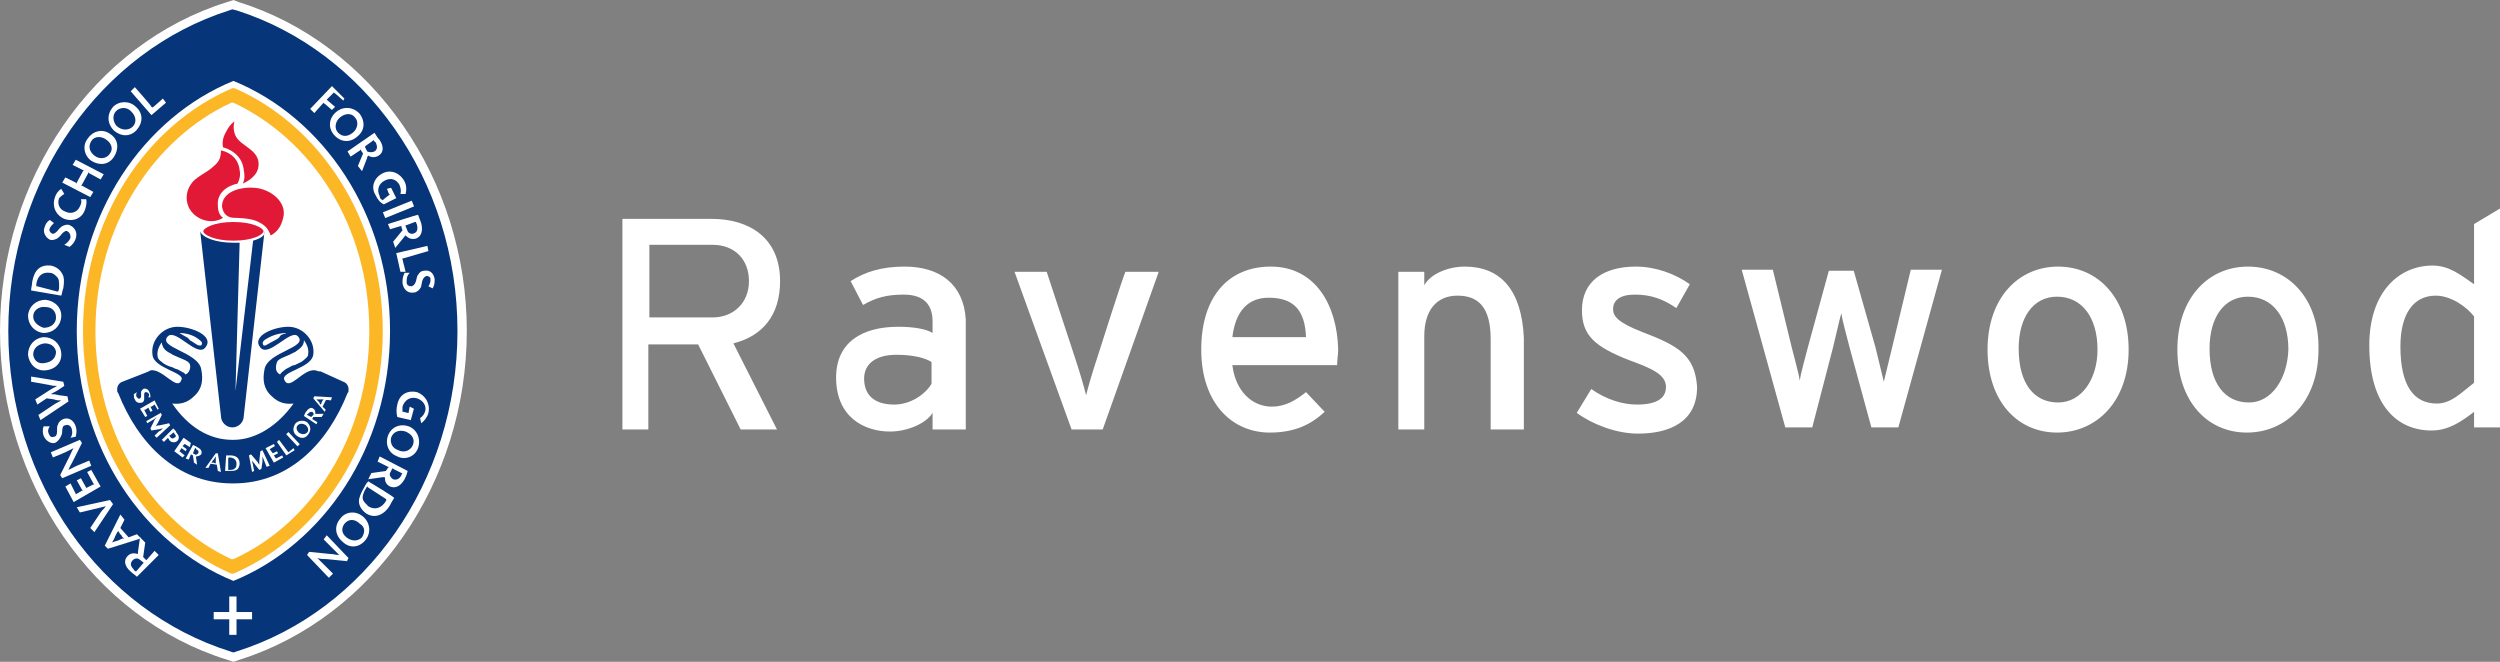 <?xml version="1.0" encoding="utf-8"?>
<!-- Generator: Adobe Illustrator 28.1.0, SVG Export Plug-In . SVG Version: 6.00 Build 0)  -->
<svg version="1.1" id="Layer_1" xmlns="http://www.w3.org/2000/svg" xmlns:xlink="http://www.w3.org/1999/xlink" x="0px" y="0px"
	 viewBox="0 0 241 63.8" style="enable-background:new 0 0 241 63.8;" xml:space="preserve">
<rect x="0" y="0" width="241" height="63.8" fill="#808080" stroke="none"/>
<style type="text/css">
	.st0{fill:#FFFFFF;}
	.st1{fill:#06357A;}
	.st2{fill:#FCB727;}
	.st3{fill-rule:evenodd;clip-rule:evenodd;fill:#FFFFFF;}
	.st4{fill-rule:evenodd;clip-rule:evenodd;fill:#E21936;}
	.st5{fill:#E21936;}
</style>
<g>
	<path class="st0" d="M238.5,21.6v5.8c-1.3-0.9-2.4-1.8-4-1.8c-3.2,0-6.1,2.5-6.1,7.7c0,5.8,2.7,8.2,6,8.2c1.6,0,2.8-0.8,4.1-1.8
		v1.5h2.5V20.1C241,20.1,238.5,21.6,238.5,21.6z M238.5,36.9c-1.3,1-2.2,2-3.6,2c-2.2,0-3.5-1.7-3.5-5.5c0-3.2,1.3-4.9,3.4-4.9
		c1.5,0,3,1.1,3.7,2L238.5,36.9L238.5,36.9z M87.2,25.7c-2.2,0-3.8,0.5-5.2,1.4l1.2,2.3c1.2-0.7,2.3-1,3.9-1c1.9,0,2.8,0.9,2.8,2.6
		v1.1c-0.6-0.4-1.9-0.6-3.3-0.6c-3.5,0-6,1.5-6,4.9c0,3.8,2.7,5.2,5.2,5.2c1.7,0,3.5-0.8,4.1-1.8v1.6h3.2V30.8
		C92.9,27.4,90.6,25.7,87.2,25.7 M89.8,37c-0.6,1-2,2-3.6,2c-2,0-2.9-1-2.9-2.5c0-1.4,1.1-2.3,3.1-2.3c1.6,0,2.8,0.3,3.4,0.7
		L89.8,37L89.8,37z M75.2,27.1c0-4.2-3-6-6.6-6H60v20.3h2.5v-8.2h4.8l4.1,8.2h3.5l-4.2-8.3C73.5,32.4,75.2,30.4,75.2,27.1
		 M68.7,30.6h-6.1v-7h6.1c2.1,0,3.5,1.4,3.5,3.5S70.7,30.6,68.7,30.6 M105.8,34.4c-0.5,1.5-0.9,2.9-1.1,3.7
		c-0.2-0.8-0.6-2.2-1.1-3.7l-2.7-8.2h-3.1l5.5,15.2h3l5.4-15.2h-3.2C108.4,26.2,105.8,34.4,105.8,34.4z M122.5,25.7
		c-4,0-6.7,2.8-6.7,8s3,8,6.6,8c2.3,0,3.9-0.7,5.3-2l-1.8-1.9c-1,0.8-2,1.4-3.3,1.4c-1.9,0-3.5-1.5-3.8-4h10.1c0-0.6,0.1-1,0.1-1.5
		C128.9,29.4,126.8,25.7,122.5,25.7 M118.8,32.5c0.3-2.5,1.5-3.8,3.5-3.8c2.5,0,3.5,1.3,3.6,3.8H118.8z M182.4,33.5
		c-0.3,1.2-0.6,2.5-0.8,3.3c-0.2-0.8-0.5-2.1-0.8-3.3l-2.1-7.4h-2.4l-2,7.3c-0.3,1.2-0.7,2.5-0.8,3.3c-0.1-0.7-0.5-2.1-0.8-3.3
		l-1.8-7.4h-3l4.2,15.2h2.6l2-7.7c0.3-1.2,0.6-2.6,0.8-3.3c0.1,0.7,0.5,2.1,0.8,3.3l2.1,7.7h2.6l4.2-15.2h-3L182.4,33.5z M158.3,32
		c-2.3-0.9-2.8-1.5-2.8-2.2c0-0.8,0.6-1.4,2.1-1.4s2.7,0.4,4,1.3l1.3-2.3c-1.4-1-3.3-1.7-5.2-1.7c-3.1,0-5.2,1.4-5.2,4.2
		c0,2.4,1.2,3.5,4.5,4.8c2.2,0.8,3.6,1.4,3.6,2.6c0,1.1-0.9,1.7-2.8,1.7c-1.4,0-3-0.5-4.4-1.5l-1.4,2.3c1.5,1.1,3.8,2,5.9,2
		c3,0,5.7-1.1,5.7-4.5C163.4,34.2,161.7,33.3,158.3,32 M141.2,25.7c-1.6,0-3.3,0.7-3.9,1.8v-1.3h-2.5v15.2h2.5v-9
		c0-2.5,1.2-3.9,3.2-3.9s3.2,1.1,3.2,4.2v8.7h3.2v-8.8C146.7,28,144.7,25.7,141.2,25.7 M198.4,25.7c-3.8,0-6.8,3-6.8,8s2.9,8,6.7,8
		s6.9-3,6.9-8C205.2,28.8,202.3,25.7,198.4,25.7 M198.4,38.8c-2.3,0-3.8-1.8-3.8-5.2c0-3,1.4-5,3.7-5c2.4,0,3.9,2,3.9,5.1
		C202.2,36.5,200.7,38.8,198.4,38.8 M216.7,25.7c-3.8,0-6.8,3-6.8,8s2.9,8,6.7,8s6.9-3,6.9-8C223.6,28.8,220.6,25.7,216.7,25.7
		 M216.8,38.8c-2.3,0-3.8-1.8-3.8-5.2c0-3,1.4-5,3.7-5c2.4,0,3.9,2,3.9,5.1C220.5,36.5,219,38.8,216.8,38.8"/>
	<path class="st0" d="M21.9,0.2L21.9,0.2C9,4.2,0,17.3,0,31.9s9,27.7,21.9,31.7l0.6,0.2l0.6-0.2c12.9-4.1,21.9-17.1,21.9-31.7
		S35.9,4.2,23,0.2L22.5,0L21.9,0.2z"/>
	<path class="st1" d="M44.1,31.9c0,14.6-8.9,27-21.3,30.9l-0.3,0.1l-0.3-0.1C9.8,58.9,0.8,46.5,0.8,31.9S9.8,4.9,22.1,1l0.3-0.1
		L22.8,1C35.1,4.9,44.1,17.3,44.1,31.9"/>
	<path class="st0" d="M7.4,31.9c0-11.3,6.5-20.6,15.1-24.1c8.6,3.5,15.1,12.8,15.1,24.1S31.1,52.5,22.5,56
		C13.9,52.5,7.4,43.2,7.4,31.9"/>
	<path class="st2" d="M22.5,55.3L22.5,55.3h-0.2C14.2,51.8,8,42.8,8,31.9S14.2,12,22.4,8.5l0.1,0l0.1,0C30.7,12,36.9,21,36.9,31.9
		S30.7,51.8,22.5,55.3"/>
	<path class="st0" d="M22.5,53.9L22.5,53.9h-0.2c-7.5-3.5-13.1-11.8-13.1-22s5.7-18.6,13.1-22l0.1,0l0.1,0
		c7.5,3.5,13.1,11.8,13.1,22S30,50.5,22.5,53.9"/>
	<polygon class="st0" points="22.1,57.5 22.8,57.5 22.8,59 24.3,59 24.3,59.7 22.8,59.7 22.8,61.2 22.1,61.2 22.1,59.7 20.6,59.7 
		20.6,59 22.1,59 	"/>
	<path class="st1" d="M27,36.1c0.1-0.2,0.3-0.3,0.4-0.4s0.3-0.2,0.5-0.3c0.2-0.1,0.3-0.2,0.5-0.2c0.4-0.2,0.7-0.3,0.9-0.5
		s0.4-0.3,0.4-0.5c0.1-0.5-0.1-1-0.4-1.4c0,0.3-0.1,0.5-0.3,0.7c-0.2,0.2-0.4,0.3-0.5,0.4c-0.2,0.1-0.4,0.2-0.6,0.3
		c-0.2,0.1-0.5,0.2-0.7,0.3c-0.2,0.1-0.4,0.2-0.5,0.4C26.5,35.5,26.6,35.9,27,36.1 M27.6,32.1c-0.6,0-1.3,0.2-1.8,0.5
		c-0.6,0.3-0.5,0.5-0.4,0.7c0,0,0,0,0,0c0,0,0.1,0,0.2,0c0.2-0.1,0.5-0.3,0.9-0.5c0.2-0.1,0.4-0.2,0.5-0.4S27.5,32.2,27.6,32.1
		 M17.3,32.1c0.2,0.1,0.3,0.2,0.5,0.3c0.2,0.1,0.4,0.2,0.5,0.4c0.4,0.2,0.7,0.5,0.9,0.5c0.1,0,0.2,0,0.2,0c0,0,0,0,0,0
		c0.1-0.2,0.2-0.3-0.4-0.7C18.6,32.3,17.9,32.1,17.3,32.1 M17.9,36.1c0.4-0.2,0.5-0.7,0.4-1c-0.1-0.2-0.3-0.3-0.5-0.4
		c-0.2-0.1-0.5-0.2-0.7-0.3c-0.2-0.1-0.5-0.2-0.6-0.3c-0.2-0.1-0.4-0.2-0.6-0.4c-0.2-0.2-0.3-0.5-0.3-0.7c-0.3,0.4-0.5,0.9-0.4,1.4
		c0,0.1,0.1,0.3,0.4,0.5c0.2,0.2,0.6,0.4,1,0.5c0.2,0.1,0.4,0.2,0.5,0.2c0.2,0.1,0.4,0.2,0.5,0.3C17.6,35.8,17.8,36,17.9,36.1
		 M14.1,35.9L14.1,35.9c0.2-0.1,0.3-0.1,0.4-0.2c1.2-0.2,2.6,2.1,3,0.9c0.3-0.7-2.7-1.1-2.8-2.4c-0.2-1.4,1-2.7,2.4-2.7
		s3.6,0.9,2.7,2c-0.8,1-2.8-1.8-3.6-1.1c-1.1,1.1,2.9,1.5,3.2,3.2c0.2,1,0.1,1.9-0.7,2.6c-0.6,0.6-1.3,0.8-2.1,0.7
		c1.5,2.2,3.5,3.5,5.8,3.5h0.1c2.2,0,4.3-1.4,5.8-3.5c-0.8,0.1-1.5-0.1-2.1-0.7c-0.8-0.7-0.9-1.6-0.7-2.6c0.3-1.7,4.3-2.1,3.2-3.2
		c-0.7-0.7-2.8,2.1-3.6,1.1c-0.9-1.1,1.3-2,2.7-2s2.6,1.3,2.4,2.7c-0.2,1.3-3.1,1.6-2.8,2.4c0.5,1.2,1.8-1.1,3-0.9
		c0.1,0,0.2,0.1,0.4,0.1c0,0,0,0,0.1,0l2.2,1c0.3,0.1,0.5,0.4,0.5,0.7c0,0.1,0,0.2,0,0.2c0,0,0,0.1-0.1,0.2c-1.9,4.8-5.6,8.7-11,8.7
		h-0.1c-5.4,0-9.1-3.9-11-8.7c0,0-0.1-0.1-0.1-0.2c0-0.1,0-0.1,0-0.2c0-0.3,0.2-0.6,0.5-0.7L14.1,35.9L14.1,35.9z"/>
	<path class="st3" d="M14.5,38.3c0-0.2,0-0.3-0.1-0.5c-0.1-0.3-0.4-0.4-0.6-0.3c-0.1,0.1-0.2,0.2-0.2,0.3c0,0.1,0,0.1,0,0.3
		c0,0.2,0,0.2-0.1,0.3c-0.1,0.1-0.2,0-0.3-0.1c-0.1-0.1-0.1-0.3,0-0.5L12.9,38c0,0.2,0,0.4,0.1,0.5c0.1,0.3,0.4,0.4,0.7,0.3
		c0.1,0,0.2-0.2,0.2-0.3c0-0.1,0-0.1,0-0.4c0-0.2,0-0.2,0.1-0.3c0.1,0,0.2,0,0.3,0.1c0.1,0.1,0.1,0.2,0,0.4
		C14.3,38.3,14.5,38.3,14.5,38.3z"/>
	<path class="st3" d="M15.3,39.4l-0.4-0.8l-1.4,0.8l0.5,0.8l0.2-0.1l-0.3-0.6c0,0,0,0,0,0c0,0,0,0,0.1,0l0.3-0.2c0,0,0,0,0,0
		c0,0,0,0,0,0l0.2,0.4l0.2-0.1l-0.2-0.4c0,0,0,0,0,0c0,0,0,0,0.1,0l0.3-0.2c0,0,0,0,0,0c0,0,0,0,0,0l0.3,0.5L15.3,39.4L15.3,39.4z"
		/>
	<path class="st3" d="M16.4,41l-0.1-0.2L15.4,41c-0.2,0-0.2,0-0.4,0.1l0,0c0.1-0.1,0.1-0.2,0.2-0.3l0.4-0.8l-0.1-0.2l-1.4,0.8
		l0.1,0.2l0.5-0.3c0.2-0.1,0.3-0.2,0.4-0.3l0,0c-0.1,0.2-0.2,0.2-0.3,0.5l-0.3,0.6l0.1,0.2l0.6-0.1c0.2,0,0.3-0.1,0.5-0.1l0,0
		c-0.2,0.2-0.2,0.2-0.4,0.3l-0.4,0.4l0.2,0.2L16.4,41L16.4,41z"/>
	<path class="st3" d="M16.7,41.3l-1.1,1.1l0.2,0.2l0.4-0.4c0,0,0,0,0,0c0,0.1,0.1,0.1,0.1,0.2c0.2,0.3,0.6,0.3,0.8,0.1
		c0.2-0.2,0.2-0.5-0.1-0.8C17,41.6,16.9,41.5,16.7,41.3L16.7,41.3L16.7,41.3z M16.7,41.7C16.7,41.7,16.7,41.7,16.7,41.7
		c0.1,0,0.1,0,0.1,0.1c0.2,0.2,0.2,0.3,0,0.4c-0.1,0.1-0.3,0.1-0.4-0.1c0,0,0,0-0.1-0.1c0,0,0,0,0,0C16.4,42,16.7,41.7,16.7,41.7z"
		/>
	<path class="st3" d="M18.4,42.7l-0.7-0.5l-0.9,1.3l0.8,0.6l0.2-0.2l-0.5-0.4c0,0,0,0,0,0c0,0,0,0,0,0l0.2-0.3c0,0,0,0,0,0
		c0,0,0,0,0,0l0.4,0.3l0.1-0.2l-0.4-0.3c0,0,0,0,0,0c0,0,0,0,0,0l0.2-0.2c0,0,0,0,0,0c0,0,0,0,0,0l0.5,0.3L18.4,42.7L18.4,42.7z"/>
	<path class="st3" d="M17.9,44.2l0.3,0.1l0.2-0.5c0,0,0,0,0,0c0,0,0,0,0,0l0.2,0.1l0.1,0.7l0.3,0.2l-0.1-0.7c0,0,0-0.1,0-0.1
		c0.2,0,0.4-0.1,0.5-0.2c0.1-0.3,0-0.5-0.4-0.7c-0.1-0.1-0.2-0.1-0.4-0.2L17.9,44.2L17.9,44.2z M18.6,43.7
		C18.6,43.7,18.5,43.7,18.6,43.7C18.5,43.6,18.5,43.6,18.6,43.7l0.2-0.5c0,0,0,0,0,0c0.1,0,0.1,0,0.1,0.1c0.2,0.1,0.3,0.2,0.2,0.4
		c-0.1,0.1-0.2,0.2-0.3,0.1C18.8,43.8,18.6,43.7,18.6,43.7z"/>
	<path class="st3" d="M21,45.4l0.3,0.1L21,43.7l-0.2,0l-1,1.4l0.3,0l0.2-0.4l0.6,0.1L21,45.4L21,45.4z M20.6,44.6
		c-0.1,0-0.1,0-0.2,0c0-0.1,0.1-0.1,0.1-0.2l0.1-0.1c0.1-0.1,0.1-0.2,0.2-0.3l0,0c0,0.1,0,0.2,0,0.3l0,0.1c0,0.1,0,0.1,0,0.2
		C20.8,44.7,20.8,44.7,20.6,44.6C20.7,44.7,20.6,44.6,20.6,44.6z"/>
	<path class="st3" d="M21.7,45.4c0.1,0,0.3,0,0.4,0c0.3,0,0.5,0,0.7-0.1c0.2-0.1,0.3-0.4,0.3-0.6c0-0.5-0.3-0.8-0.9-0.8
		c-0.1,0-0.2,0-0.4,0L21.7,45.4L21.7,45.4z M22,44.2C22,44.2,22,44.1,22,44.2c0-0.1,0.1-0.1,0.1-0.1c0.4,0,0.7,0.2,0.7,0.6
		c0,0.1,0,0.3-0.1,0.4c-0.1,0.1-0.2,0.2-0.5,0.2c-0.1,0-0.1,0-0.2,0c0,0,0,0,0,0C22,45.2,22,44.2,22,44.2z"/>
	<path class="st3" d="M25.3,43.4l-0.2,0.1L25,44.4c0,0.2,0,0.2,0,0.4l0,0c-0.1-0.1-0.1-0.2-0.2-0.3l-0.6-0.7l-0.2,0.1l0.3,1.6
		l0.2-0.1l-0.1-0.5c0-0.2-0.1-0.3-0.1-0.5l0,0c0.1,0.2,0.2,0.2,0.3,0.4l0.4,0.5l0.2-0.1l0.1-0.7c0-0.2,0-0.3,0-0.5h0
		c0.1,0.2,0.1,0.3,0.2,0.5l0.2,0.5l0.3-0.1L25.3,43.4L25.3,43.4z"/>
	<path class="st3" d="M26.4,42.8l-0.8,0.4l0.8,1.4l0.9-0.5l-0.1-0.2l-0.6,0.3c0,0,0,0,0,0c0,0,0,0,0,0l-0.2-0.3c0,0,0,0,0,0
		c0,0,0,0,0,0l0.4-0.2l-0.1-0.2l-0.4,0.2c0,0,0,0,0,0c0,0,0,0,0,0L26,43.3c0,0,0,0,0,0c0,0,0,0,0,0l0.5-0.3L26.4,42.8L26.4,42.8z"/>
	<path class="st3" d="M26.9,42.4l-0.2,0.2l0.9,1.3l0.8-0.5l-0.1-0.2l-0.5,0.4c0,0,0,0,0,0c0,0,0,0,0,0L26.9,42.4L26.9,42.4z"/>
	
		<rect x="28.1" y="41.6" transform="matrix(0.732 -0.681 0.681 0.732 -21.312 30.54)" class="st0" width="0.3" height="1.6"/>
	<path class="st3" d="M28.5,40.8c-0.3,0.4-0.3,0.9,0.1,1.2c0.4,0.3,0.8,0.3,1.1-0.1c0.3-0.4,0.3-0.8-0.1-1.2
		C29.3,40.5,28.8,40.5,28.5,40.8 M28.7,41c0.2-0.2,0.5-0.2,0.8,0c0.2,0.2,0.3,0.5,0.1,0.7c-0.2,0.2-0.5,0.2-0.8,0
		C28.6,41.5,28.5,41.2,28.7,41"/>
	<path class="st3" d="M30.5,40.9l0.1-0.2l-0.5-0.3c0,0,0,0,0,0c0,0,0,0,0,0l0.1-0.2H31l0.2-0.3l-0.7,0c0,0-0.1,0-0.1,0
		c0-0.2,0-0.4-0.2-0.5c-0.2-0.2-0.5,0-0.7,0.3c-0.1,0.1-0.1,0.2-0.2,0.4L30.5,40.9L30.5,40.9z M30,40.2C30,40.2,30,40.3,30,40.2
		C30,40.3,30,40.3,30,40.2L29.6,40c0,0,0,0,0,0c0-0.1,0.1-0.1,0.1-0.1c0.1-0.2,0.3-0.2,0.4-0.2c0.1,0.1,0.2,0.2,0.1,0.3L30,40.2
		L30,40.2z"/>
	<path class="st3" d="M31.9,38.6l0.1-0.3l-1.7-0.1l-0.1,0.2l1.1,1.3l0.1-0.2l-0.3-0.3l0.3-0.6C31.4,38.5,31.9,38.6,31.9,38.6z
		 M31,38.8c0,0.1,0,0.1-0.1,0.2c-0.1-0.1-0.1-0.1-0.1-0.2l-0.1-0.1c-0.1-0.1-0.1-0.1-0.2-0.2l0,0c0.1,0,0.2,0,0.3,0H31
		c0.1,0,0.1,0,0.2,0C31.1,38.6,31.1,38.6,31,38.8L31,38.8L31,38.8z"/>
	<path class="st3" d="M15.3,53.5l-0.4-0.4l-0.7,0.8c0,0,0,0-0.1,0.1c0,0,0,0-0.1-0.1l-0.2-0.2l0.2-1.4l-0.5-0.5l-0.2,1.4
		c0,0.1,0,0.1,0,0.2c-0.4-0.1-0.7-0.1-1,0.2c-0.4,0.4-0.3,1,0.3,1.5c0.2,0.2,0.4,0.3,0.6,0.5L15.3,53.5L15.3,53.5z M13.8,54.2
		C13.8,54.2,13.8,54.2,13.8,54.2c0.1,0.1,0,0.1,0,0.1L13.2,55c0,0,0,0-0.1,0.1c-0.1-0.1-0.2-0.1-0.2-0.2c-0.3-0.3-0.4-0.6-0.1-0.9
		c0.2-0.2,0.5-0.2,0.6-0.1L13.8,54.2L13.8,54.2z"/>
	<path class="st3" d="M12,50.1l-0.4-0.5l-1.5,3l0.3,0.3l3.2-1l-0.4-0.4l-0.8,0.3l-0.8-0.9L12,50.1L12,50.1z M11.7,51.6
		c0.1,0.2,0.1,0.2,0.3,0.3c-0.2,0-0.2,0-0.4,0.1l-0.2,0.1c-0.3,0.1-0.4,0.1-0.6,0.2l0,0c0.1-0.2,0.2-0.3,0.3-0.6l0.1-0.2
		c0.1-0.2,0.1-0.2,0.2-0.3c0.1,0.1,0.1,0.2,0.2,0.3L11.7,51.6L11.7,51.6z"/>
	<path class="st3" d="M7.7,49.4L9.4,49c0.4-0.1,0.4-0.1,0.8-0.2v0c-0.2,0.3-0.3,0.3-0.5,0.6l-1,1.5l0.4,0.4l1.8-2.7l-0.3-0.4
		l-3.2,0.7L7.7,49.4L7.7,49.4z"/>
	<path class="st3" d="M6.3,46.9l0.8,1.5l2.6-1.5l-0.9-1.6l-0.4,0.2l0.6,1.1c0,0,0,0,0.1,0.1c-0.1,0-0.1,0-0.1,0l-0.6,0.3
		c0,0-0.1,0-0.1,0.1c0,0,0-0.1,0-0.1l-0.5-0.9l-0.4,0.2l0.5,0.9c0,0,0,0,0.1,0.1c-0.1,0-0.1,0-0.1,0l-0.5,0.3c0,0-0.1,0-0.1,0.1
		c0,0,0-0.1,0-0.1l-0.5-1L6.3,46.9L6.3,46.9z"/>
	<path class="st3" d="M6,46.1l2.8-1.2l-0.2-0.5l-1.2,0.5c-0.4,0.2-0.4,0.2-0.8,0.4v0C6.7,45,6.8,44.9,7,44.5l0.9-1.8l-0.2-0.3
		l-2.8,1.2l0.2,0.5l1.2-0.5c0.4-0.2,0.4-0.2,0.8-0.4h0c-0.2,0.3-0.2,0.4-0.4,0.8l-0.9,1.8L6,46.1L6,46.1z"/>
	<path class="st3" d="M4.2,41.1c-0.1,0.3-0.1,0.6,0,0.9c0.2,0.5,0.7,0.8,1.1,0.7c0.2-0.1,0.4-0.3,0.5-0.5C5.9,42,6,41.9,6,41.5
		c0-0.3,0.1-0.5,0.3-0.5c0.2-0.1,0.5,0,0.6,0.3c0.1,0.3,0.1,0.6-0.1,0.9l0.5-0.1c0.1-0.4,0.1-0.7,0-1c-0.2-0.6-0.7-0.9-1.2-0.7
		c-0.2,0.1-0.4,0.2-0.5,0.5c-0.1,0.2-0.1,0.2-0.1,0.7c0,0.3-0.1,0.5-0.3,0.5c-0.2,0.1-0.4,0-0.5-0.3c-0.1-0.2-0.1-0.4,0.1-0.7
		L4.2,41.1L4.2,41.1z"/>
	<path class="st3" d="M3,36.3v0.5l1.7,0.3c0.4,0.1,0.5,0.1,0.8,0.1l0,0c-0.3,0.2-0.4,0.2-0.7,0.4l-1.4,0.9l0.2,0.5l0.9-0.6l0.7,0.1
		c0.3,0.1,0.4,0.1,0.7,0.1l0,0c-0.3,0.2-0.4,0.2-0.7,0.4l-1.5,1l0.2,0.5l2.7-1.8l-0.1-0.5l-0.8-0.1c-0.4-0.1-0.4-0.1-0.8-0.1v0
		c0.3-0.2,0.4-0.2,0.7-0.4l0.6-0.4l-0.1-0.4L3,36.3L3,36.3z"/>
	<path class="st3" d="M2.7,34.2c0.1,0.9,0.8,1.6,1.7,1.5C5.4,35.6,6,34.9,5.9,34c-0.1-0.9-0.8-1.5-1.7-1.5
		C3.3,32.6,2.7,33.3,2.7,34.2 M3.2,34.2c0-0.6,0.4-1,1.1-1.1c0.6,0,1,0.3,1.1,0.8c0,0.6-0.4,1-1.1,1.1C3.7,35.1,3.3,34.8,3.2,34.2"
		/>
	<path class="st3" d="M2.7,30.4c0,0.9,0.6,1.6,1.5,1.7c0.9,0,1.6-0.6,1.7-1.5c0.1-0.9-0.6-1.6-1.5-1.7C3.5,28.9,2.8,29.5,2.7,30.4
		 M3.2,30.5c0-0.6,0.6-1,1.2-0.9c0.6,0,1,0.4,1,1c0,0.6-0.5,1-1.2,1C3.6,31.4,3.2,31,3.2,30.5"/>
	<path class="st3" d="M5.9,28.5C6,28.3,6,28,6.1,27.8c0.1-0.6,0.1-1.1-0.1-1.4c-0.2-0.4-0.6-0.7-1.1-0.8c-1-0.1-1.6,0.4-1.8,1.6
		c0,0.3-0.1,0.5-0.1,0.8L5.9,28.5L5.9,28.5z M3.6,27.6c0,0-0.1,0-0.1,0c0-0.1,0-0.1,0-0.2c0.1-0.8,0.6-1.2,1.3-1.1
		c0.3,0,0.5,0.2,0.7,0.4c0.2,0.2,0.2,0.5,0.2,1c0,0.1,0,0.2-0.1,0.4c0,0-0.1,0-0.1,0L3.6,27.6L3.6,27.6z"/>
	<path class="st3" d="M4.8,21.2c-0.3,0.2-0.4,0.4-0.5,0.7c-0.2,0.5,0.1,1,0.5,1.2c0.2,0.1,0.5,0,0.7-0.1c0.1-0.1,0.2-0.1,0.5-0.5
		c0.2-0.2,0.4-0.3,0.5-0.2c0.2,0.1,0.3,0.3,0.3,0.6c-0.1,0.3-0.3,0.5-0.6,0.7l0.5,0.2c0.3-0.2,0.5-0.5,0.6-0.8
		c0.2-0.6-0.1-1.1-0.6-1.3c-0.2-0.1-0.5,0-0.7,0.1c-0.1,0.1-0.2,0.1-0.5,0.5c-0.2,0.2-0.4,0.3-0.5,0.2c-0.2-0.1-0.3-0.3-0.2-0.5
		c0.1-0.2,0.2-0.3,0.4-0.5L4.8,21.2L4.8,21.2z"/>
	<path class="st3" d="M5.9,18.2c-0.3,0.2-0.5,0.5-0.6,0.8c-0.3,0.8,0,1.7,0.9,2.1c0.8,0.3,1.7,0,2-0.9c0.1-0.3,0.2-0.7,0.1-1l-0.5,0
		c0.1,0.3,0,0.5-0.1,0.7c-0.2,0.5-0.8,0.8-1.4,0.5c-0.6-0.2-0.8-0.8-0.6-1.3C5.8,19,6,18.8,6.2,18.7C6.2,18.7,5.9,18.2,5.9,18.2z"/>
	<path class="st3" d="M7.4,17.6c0,0,0,0,0,0.1c0,0,0,0-0.1-0.1l-1-0.5L6,17.6L8.7,19l0.3-0.5l-1.1-0.6c0,0-0.1,0-0.1,0
		c0,0,0,0,0.1-0.1l0.6-1.1c0,0,0,0,0-0.1c0,0,0,0,0.1,0.1l1.1,0.6l0.3-0.5l-2.7-1.4l-0.3,0.5l1,0.5c0,0,0.1,0,0.1,0c0,0,0,0-0.1,0.1
		L7.4,17.6L7.4,17.6z"/>
	<path class="st3" d="M8.5,13.3C7.9,14,8.1,15,8.8,15.5c0.8,0.5,1.7,0.4,2.2-0.4c0.5-0.8,0.4-1.7-0.4-2.2C9.9,12.4,9,12.6,8.5,13.3
		 M8.8,13.6c0.3-0.5,1-0.5,1.5-0.1c0.5,0.4,0.6,0.9,0.3,1.3c-0.3,0.5-1,0.6-1.5,0.2C8.6,14.6,8.5,14.1,8.8,13.6"/>
	<path class="st3" d="M10.9,10.3c-0.6,0.7-0.6,1.6,0.1,2.3c0.7,0.6,1.6,0.6,2.2-0.1c0.6-0.7,0.6-1.6-0.1-2.2
		C12.5,9.7,11.5,9.7,10.9,10.3 M11.2,10.7c0.4-0.4,1.1-0.4,1.5,0.1c0.4,0.4,0.5,1,0.1,1.4c-0.4,0.4-1.1,0.4-1.6-0.1
		C10.9,11.7,10.8,11.1,11.2,10.7"/>
	<path class="st3" d="M13,8.4l-0.4,0.4l2,2.3l1.4-1.2l-0.3-0.4l-0.9,0.8c0,0-0.1,0-0.1,0.1c0,0,0-0.1-0.1-0.1
		C14.6,10.2,13,8.4,13,8.4z"/>
	<path class="st3" d="M33.2,9.5l-1.2-1.2l-2.1,2.2l0.4,0.4l0.8-0.9c0,0,0,0,0.1-0.1c0,0,0,0.1,0.1,0.1l0.7,0.6l0.3-0.3l-0.7-0.6
		c0,0,0,0-0.1-0.1c0,0,0,0,0.1-0.1l0.5-0.5c0,0,0,0,0.1-0.1c0,0,0,0.1,0.1,0.1l0.8,0.7L33.2,9.5L33.2,9.5z"/>
	<path class="st3" d="M34.7,11c-0.6-0.7-1.6-0.8-2.3-0.2c-0.7,0.6-0.8,1.5-0.2,2.2c0.6,0.7,1.5,0.8,2.2,0.2
		C35.2,12.6,35.2,11.7,34.7,11 M34.2,11.3c0.4,0.4,0.3,1.1-0.2,1.5c-0.5,0.4-1,0.4-1.4,0c-0.4-0.4-0.3-1.1,0.2-1.5
		C33.3,10.9,33.9,10.9,34.2,11.3"/>
	<path class="st3" d="M33.5,14.6l0.3,0.5l0.9-0.6c0,0,0,0,0.1-0.1c0,0.1,0,0.1,0,0.1l0.2,0.3L34.5,16l0.4,0.5l0.5-1.3
		c0-0.1,0-0.1,0.1-0.2c0.3,0.2,0.7,0.2,1,0c0.5-0.3,0.5-0.9,0.1-1.5c-0.2-0.2-0.3-0.4-0.5-0.7L33.5,14.6L33.5,14.6z M35.2,14.2
		C35.2,14.2,35.2,14.2,35.2,14.2c0-0.1,0-0.1,0-0.1l0.7-0.5c0,0,0,0,0.1-0.1c0.1,0.1,0.1,0.2,0.2,0.2c0.2,0.4,0.2,0.7-0.1,0.9
		c-0.2,0.1-0.5,0.1-0.7,0L35.2,14.2L35.2,14.2z"/>
	<path class="st3" d="M39.1,18.7c0.1-0.4,0.1-0.8-0.1-1.2c-0.4-0.8-1.3-1.2-2.1-0.8c-0.8,0.4-1.2,1.3-0.7,2.1
		c0.2,0.4,0.4,0.7,0.8,0.9l1.2-0.6l-0.5-1l-0.4,0.1l0.2,0.5c0,0,0,0,0.1,0.1c0,0-0.1,0-0.1,0L37,19.2c0,0,0,0-0.1,0.1
		c-0.2-0.1-0.3-0.2-0.3-0.4c-0.3-0.6-0.1-1.2,0.5-1.5c0.6-0.3,1.1-0.1,1.4,0.4c0.1,0.3,0.2,0.5,0.1,0.9L39.1,18.7L39.1,18.7z"/>
	<rect x="36.9" y="19.9" transform="matrix(0.927 -0.375 0.375 0.927 -4.758 15.857)" class="st0" width="3" height="0.6"/>
	<path class="st3" d="M37.4,21.6l0.2,0.5l1-0.3c0,0,0.1,0,0.1,0c0,0,0,0.1,0,0.1l0.1,0.3l-0.9,1.1l0.2,0.6l0.9-1.1
		c0-0.1,0.1-0.1,0.1-0.1c0.3,0.3,0.6,0.4,1,0.3c0.5-0.2,0.7-0.7,0.5-1.5c-0.1-0.3-0.2-0.5-0.3-0.8C40.2,20.7,37.4,21.6,37.4,21.6z
		 M39.1,21.8c0,0,0-0.1,0-0.1c0,0,0.1,0,0.1,0l0.8-0.3c0,0,0.1,0,0.1,0c0,0.1,0.1,0.2,0.1,0.3c0.1,0.4,0,0.7-0.3,0.8
		c-0.2,0.1-0.5,0-0.6-0.2L39.1,21.8L39.1,21.8z"/>
	<path class="st3" d="M41.3,24.2l-0.1-0.5l-3,0.7l0.4,1.8l0.5,0l-0.3-1.2c0,0,0-0.1,0-0.1c0,0,0.1,0,0.1,0L41.3,24.2L41.3,24.2z"/>
	<path class="st3" d="M41.7,27.8c0.2-0.3,0.2-0.6,0.2-0.9c-0.1-0.6-0.5-0.9-1-0.8c-0.3,0-0.5,0.2-0.6,0.4c-0.1,0.1-0.1,0.2-0.2,0.6
		c-0.1,0.3-0.2,0.4-0.4,0.5c-0.3,0-0.5-0.1-0.5-0.4c0-0.3,0-0.6,0.3-0.9h-0.5c-0.2,0.4-0.2,0.7-0.2,1c0.1,0.6,0.5,1,1.1,0.9
		c0.2,0,0.5-0.2,0.6-0.4c0.1-0.1,0.1-0.2,0.2-0.7c0.1-0.3,0.2-0.4,0.4-0.5c0.2,0,0.4,0.1,0.4,0.3c0,0.2,0,0.4-0.2,0.7L41.7,27.8
		L41.7,27.8z"/>
	<path class="st3" d="M40.6,40.8c0.3-0.2,0.6-0.6,0.7-1c0.2-0.9-0.3-1.7-1.1-2c-0.9-0.2-1.7,0.2-1.9,1.2c-0.1,0.4-0.1,0.8,0,1.2
		l1.3,0.3l0.3-1.1l-0.4-0.2l-0.1,0.5c0,0,0,0.1,0,0.1c0,0,0,0-0.1,0l-0.4-0.1c0,0-0.1,0-0.1,0c0-0.2,0-0.3,0-0.5
		c0.2-0.6,0.7-1,1.4-0.8c0.6,0.2,0.9,0.7,0.8,1.2c-0.1,0.3-0.2,0.5-0.5,0.7L40.6,40.8L40.6,40.8z"/>
	<path class="st3" d="M40.3,43.2c0.3-0.9-0.1-1.8-0.9-2.1c-0.9-0.3-1.7,0.1-2,0.9c-0.3,0.9,0.1,1.7,0.9,2C39.1,44.4,40,44,40.3,43.2
		 M39.8,42.9c-0.2,0.5-0.8,0.8-1.4,0.5c-0.6-0.2-0.8-0.7-0.7-1.2c0.2-0.6,0.8-0.8,1.4-0.6C39.8,41.9,40,42.4,39.8,42.9"/>
	<path class="st3" d="M36.6,44l-0.2,0.5l1,0.5c0,0,0,0,0.1,0c0,0,0,0-0.1,0.1l-0.2,0.3l-1.4,0.2l-0.3,0.6l1.4-0.2c0.1,0,0.1,0,0.2,0
		c0,0.4,0.1,0.7,0.5,0.9c0.5,0.2,1,0,1.4-0.7c0.1-0.2,0.2-0.4,0.3-0.8L36.6,44L36.6,44z M37.8,45.2C37.8,45.2,37.8,45.2,37.8,45.2
		c0.1-0.1,0.1-0.1,0.1,0l0.8,0.4c0,0,0.1,0,0.1,0c-0.1,0.1-0.1,0.2-0.1,0.2c-0.2,0.4-0.5,0.5-0.8,0.4c-0.2-0.1-0.4-0.4-0.3-0.6
		L37.8,45.2L37.8,45.2z"/>
	<path class="st3" d="M35.5,46.4c-0.2,0.2-0.3,0.4-0.4,0.6c-0.3,0.5-0.5,1-0.5,1.3c0,0.5,0.3,0.9,0.7,1.2c0.8,0.5,1.7,0.2,2.3-0.8
		c0.1-0.2,0.2-0.4,0.4-0.7C38,47.9,35.5,46.4,35.5,46.4z M37.2,48.1C37.2,48.1,37.3,48.2,37.2,48.1c0.1,0.1,0,0.2,0,0.2
		c-0.4,0.7-1.1,0.9-1.7,0.5c-0.2-0.2-0.4-0.4-0.5-0.6c-0.1-0.3,0-0.6,0.2-1c0.1-0.1,0.1-0.2,0.2-0.3c0,0,0,0,0.1,0.1L37.2,48.1
		L37.2,48.1z"/>
	<path class="st3" d="M35.2,52.1c0.6-0.7,0.5-1.7-0.2-2.3s-1.7-0.5-2.2,0.2c-0.6,0.7-0.5,1.6,0.2,2.2C33.7,52.9,34.6,52.8,35.2,52.1
		 M34.9,51.8c-0.4,0.4-1,0.4-1.5,0c-0.5-0.4-0.5-0.9-0.2-1.3c0.4-0.5,1-0.5,1.5,0C35.2,50.8,35.2,51.3,34.9,51.8"/>
	<path class="st3" d="M33.6,53.8l-2.1-2.2L31.2,52l0.9,0.9c0.3,0.3,0.3,0.3,0.6,0.6v0c-0.4,0-0.5-0.1-0.9-0.1l-2-0.2l-0.2,0.3
		l2.1,2.2l0.4-0.4l-0.9-0.9c-0.3-0.3-0.3-0.3-0.6-0.6v0c0.4,0.1,0.5,0.1,0.9,0.1l2,0.2C33.4,54.1,33.6,53.8,33.6,53.8z"/>
	<path class="st1" d="M24.4,23.2l-1.7,14.5l0.4-14.3c-0.2,0-0.4,0-0.6,0c-1.7,0-3-0.5-3.2-1.1l2,17.8c0,0.6,0.5,1.1,1.1,1.1
		s1.1-0.5,1.1-1.1l2-17.8C25.6,22.7,25.1,23,24.4,23.2"/>
	<path class="st4" d="M21.5,14.2c-0.1-0.5,0-1,0.3-1.5c0.2-0.4,0.4-0.7,0.8-1c-0.1,0.4-0.1,0.7,0,1.1c0.3,1.2,2,1.4,2.3,2.7
		c0.2,1.1-0.6,1.8-1.5,2.2c0.2-0.4,0.2-0.8,0.1-1.3C23.4,15.3,22.6,14.5,21.5,14.2"/>
	<path class="st4" d="M21.5,21c-1.1,0.7-2.7,0.2-3.3-1c-0.4-0.9-0.2-1.8,0.4-2.5c0.6-0.6,1.2-0.8,1.8-1.3c0.6-0.5,0.9-0.8,0.9-1.7
		c1,0.2,1.7,0.9,1.8,1.9c0.1,0.5,0,0.9-0.2,1.3c-1,0.2-2,0.9-1.9,2.1C21,20.4,21.2,20.8,21.5,21"/>
	<path class="st4" d="M24.7,21.3C24,21,22.6,21,22.6,21c-0.7,0-1.1-0.4-1.2-1.1c0-1.4,1.7-1.9,3.1-1.8c1.6,0.1,3.2,1.4,2.8,2.9
		c-0.2,0.8-0.5,1.3-1.2,1.7C25.8,21.9,25.4,21.6,24.7,21.3"/>
	<path class="st5" d="M19.6,22.3c0,0.3,1,0.9,2.9,0.9s2.9-0.6,2.9-0.9s-1-0.9-2.9-0.9S19.6,22,19.6,22.3"/>
</g>
</svg>

